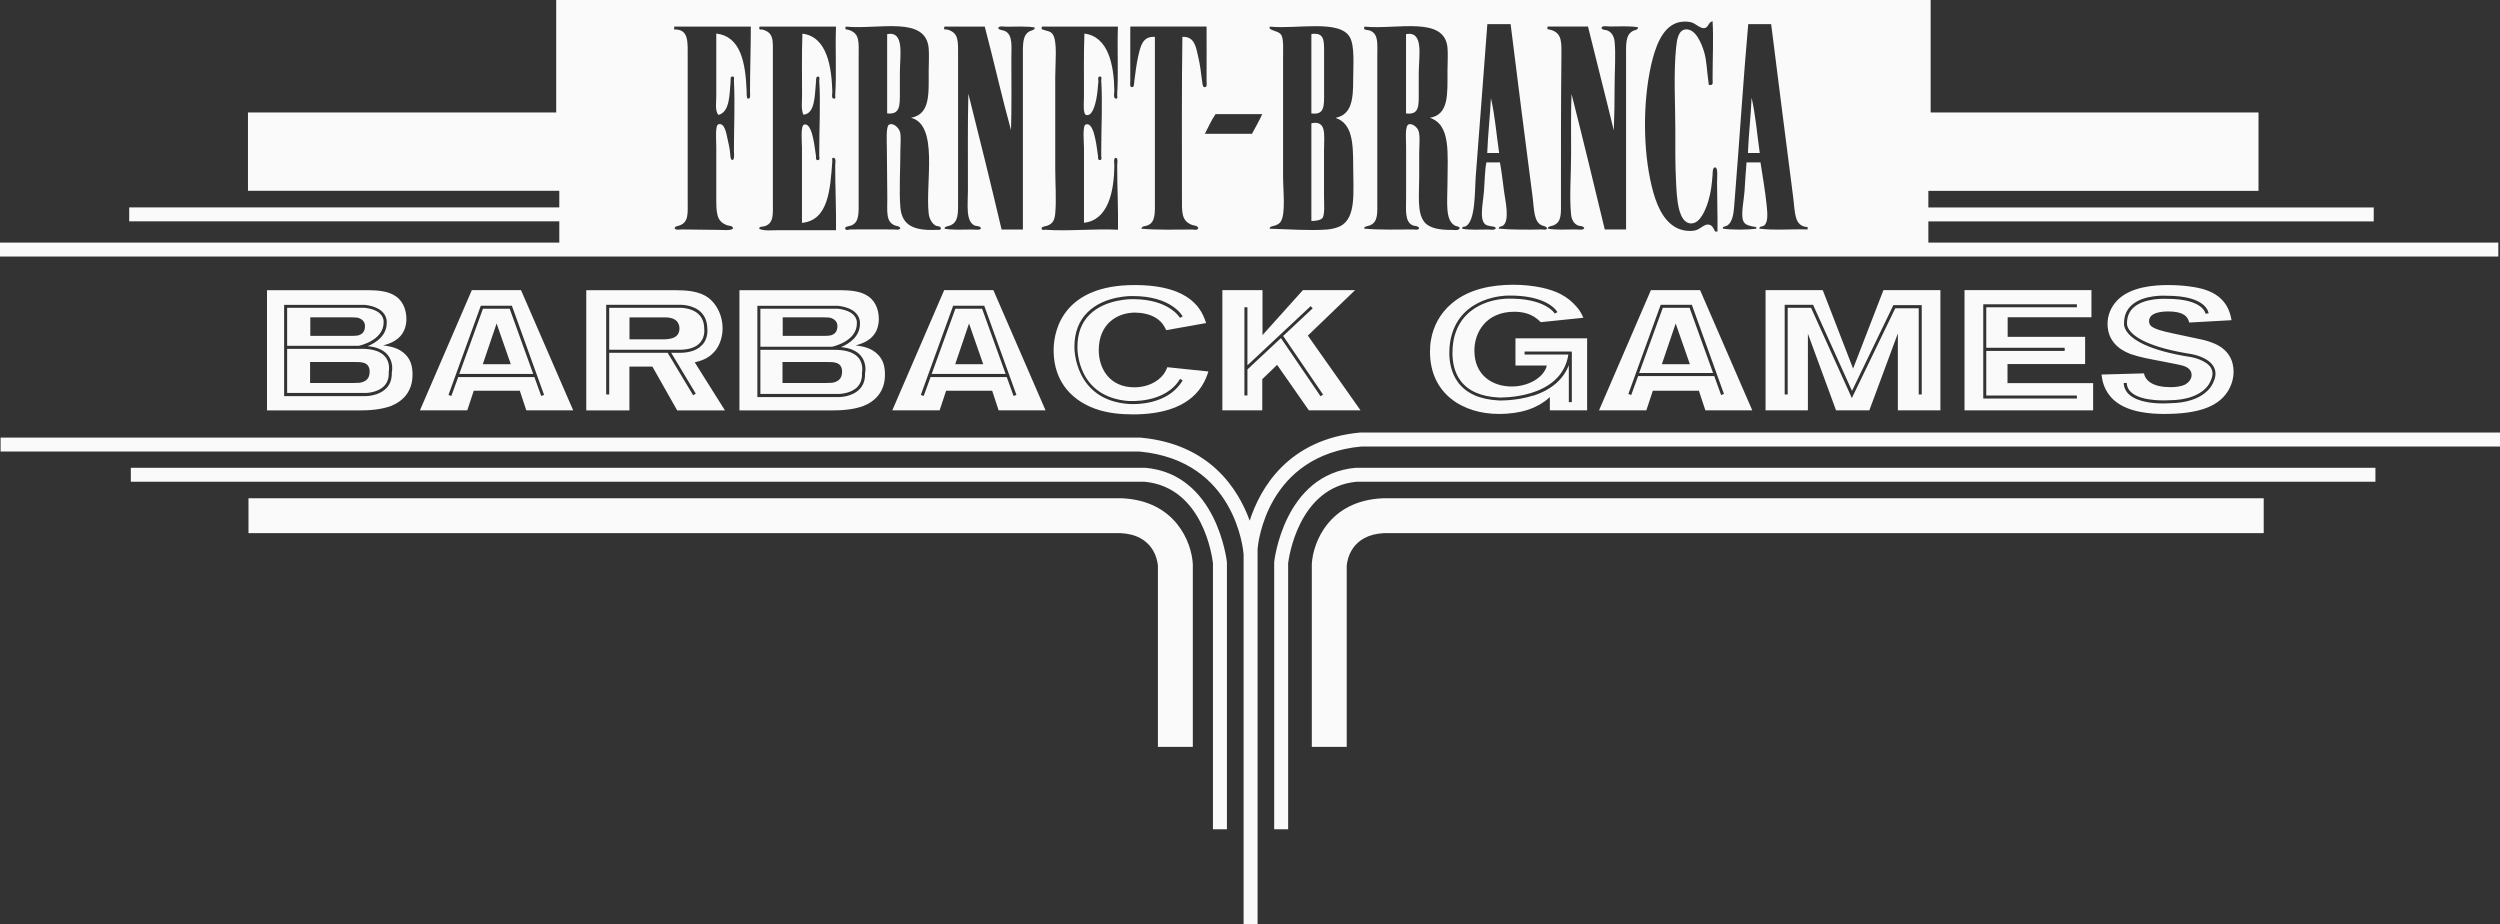 <svg width="522" height="193" viewBox="0 0 522 193" fill="none" xmlns="http://www.w3.org/2000/svg">
<rect x="0" y="0" width="522" height="193" fill="#333333" stroke="none"/>
<path d="M288.684 104.043C277.512 104.549 274.136 113.264 273.906 117.797V155.95H281.195V118.119C281.302 116.863 282.162 111.671 288.945 111.319H472.664V104.043H288.699H288.684Z" fill="#FAFAFA"/>
<path d="M283.098 97.672C268.059 98.989 266.064 117.185 266.049 117.369V173.15H268.964V117.598C269.103 116.496 271.113 101.7 283.297 100.582H495.989V97.672H283.098Z" fill="#FAFAFA"/>
<path d="M284.218 90.305H284.08C268.903 91.683 263.102 102.006 260.939 108.715C258.514 102.037 252.56 92.679 238.15 91.377H238.089H0.123V94.287H237.951C257.962 96.14 259.604 114.903 259.665 115.745V193.015H262.581V114.642C262.688 113.325 264.56 95.068 284.279 93.23H522V90.32H284.218V90.305Z" fill="#FAFAFA"/>
<path d="M234.268 104.043H51.884V111.319H234.022C240.836 111.671 241.664 116.924 241.772 118.104V155.95H249.061V117.797C248.831 113.264 245.455 104.549 234.283 104.043H234.268Z" fill="#FAFAFA"/>
<path d="M239.132 97.672H239.071H27.315V100.582H238.933C251.209 101.7 253.112 116.312 253.266 117.598V173.15H256.181V117.369C256.151 117.185 254.156 98.989 239.132 97.672Z" fill="#FAFAFA"/>
<path d="M84.847 66.488C84.847 65.354 84.524 63.21 82.713 61.908C80.964 60.667 78.585 60.621 76.836 60.591H55.751V85.694H75.087C77.051 85.694 79.506 85.556 81.609 84.775C84.094 83.81 86.135 81.758 86.135 78.266C86.135 76.489 85.783 75.203 84.708 74.069C83.312 72.614 81.501 72.323 80.013 72.109C83.082 71.358 84.862 69.627 84.862 66.488H84.847ZM80.749 67.284C80.811 70.072 78.509 71.557 76.79 72.277C78.724 72.461 80.135 73.089 80.995 74.161C82.176 75.647 81.885 77.439 81.808 77.76C81.854 79.108 81.486 80.211 80.672 81.053C79.107 82.692 76.498 82.707 76.391 82.707H59.327V63.654H76.192C81.041 64.221 80.749 67.253 80.749 67.284Z" fill="#FAFAFA"/>
<path d="M75.332 72.844H59.956V82.049H76.391C76.391 82.049 78.831 82.034 80.212 80.594C80.903 79.874 81.225 78.909 81.163 77.73V77.684V77.638C81.163 77.623 81.562 75.892 80.473 74.529C79.567 73.411 77.91 72.829 75.547 72.829C75.47 72.829 75.409 72.829 75.332 72.829V72.844ZM77.174 77.577C77.174 78.434 76.959 79.323 75.777 79.752C75.378 79.935 74.749 79.966 73.859 79.966H64.744V75.585H73.69C74.795 75.585 75.394 75.585 75.977 75.769C76.729 75.984 77.189 76.627 77.189 77.577H77.174Z" fill="#FAFAFA"/>
<path d="M76.145 64.267H59.956V72.201H74.903C74.903 72.201 80.166 71.144 80.105 67.238C80.105 67.101 80.304 64.742 76.145 64.267ZM75.117 69.919C74.872 70.026 74.58 70.133 73.23 70.133H64.79V66.258H73.26C74.12 66.258 74.718 66.289 75.071 66.473C75.885 66.825 76.207 67.392 76.207 68.112C76.207 69.076 75.777 69.674 75.102 69.919H75.117Z" fill="#FAFAFA"/>
<path d="M149.283 73.303C150.311 72.063 150.879 70.317 150.879 68.54C150.879 66.013 149.744 63.562 147.917 62.184C145.815 60.652 143.114 60.621 140.904 60.591H122.413V85.694H131.421V76.55H136.224L141.395 85.694H151.37L145.063 75.662C146.137 75.371 147.841 75.019 149.268 73.319L149.283 73.303ZM146.72 71.894C145.769 73.028 144.204 73.625 142.071 73.671H140.152L145.278 82.202L144.725 82.524L139.416 73.671H127.201V82.371H126.571V63.639H141.84C141.933 63.639 144.587 63.516 146.291 65.124C147.196 65.982 147.672 67.162 147.687 68.632C147.687 68.662 147.963 70.454 146.736 71.909L146.72 71.894Z" fill="#FAFAFA"/>
<path d="M145.846 65.584C144.327 64.16 141.871 64.267 141.841 64.267H127.201V73.028H142.071C144.004 72.982 145.401 72.477 146.229 71.496C147.273 70.271 147.043 68.693 147.043 68.678C147.043 67.346 146.628 66.319 145.846 65.584ZM138.204 70.853H131.436V66.273H138.909C139.585 66.273 140.505 66.35 141.227 66.978C141.687 67.407 141.871 68.004 141.871 68.571C141.871 70.807 139.585 70.853 138.204 70.853Z" fill="#FAFAFA"/>
<path d="M183.489 66.488C183.489 65.354 183.167 63.21 181.356 61.908C179.606 60.667 177.228 60.621 175.478 60.591H154.393V85.694H173.729C175.693 85.694 178.148 85.556 180.251 84.775C182.737 83.81 184.778 81.758 184.778 78.266C184.778 76.489 184.425 75.203 183.351 74.069C181.954 72.614 180.143 72.323 178.655 72.109C181.724 71.358 183.504 69.627 183.504 66.488H183.489ZM179.56 67.483C179.622 70.271 177.32 71.756 175.601 72.476C177.535 72.66 178.946 73.288 179.806 74.36C180.987 75.846 180.696 77.638 180.619 77.959C180.665 79.307 180.297 80.41 179.484 81.252C177.918 82.891 175.309 82.907 175.202 82.907H158.138V63.853H175.003C179.852 64.42 179.56 67.453 179.56 67.483Z" fill="#FAFAFA"/>
<path d="M158.767 73.043V82.248H175.202C175.202 82.248 177.642 82.233 179.023 80.793C179.714 80.073 180.036 79.109 179.975 77.929V77.883V77.837C179.975 77.822 180.374 76.091 179.284 74.743C178.348 73.579 176.599 73.028 174.143 73.043H158.767ZM175.816 77.577C175.816 78.435 175.601 79.323 174.419 79.752C174.02 79.936 173.391 79.966 172.501 79.966H163.386V75.586H172.332C173.437 75.586 174.036 75.586 174.619 75.77C175.371 75.984 175.831 76.627 175.831 77.577H175.816Z" fill="#FAFAFA"/>
<path d="M174.957 64.466H158.767V72.4H173.714C173.714 72.4 178.992 71.343 178.916 67.438C178.916 67.3 179.115 64.956 174.957 64.466ZM173.76 69.919C173.514 70.026 173.222 70.133 171.872 70.133H163.432V66.258H171.903C172.762 66.258 173.361 66.289 173.714 66.473C174.527 66.825 174.849 67.392 174.849 68.112C174.849 69.076 174.419 69.674 173.744 69.919H173.76Z" fill="#FAFAFA"/>
<path d="M186.328 85.679H196.195L197.545 81.59H207.167L208.518 85.679H218.308L207.413 60.576H197.146L186.312 85.679H186.328ZM205.51 63.838L212.231 82.463L211.633 82.677L210.206 78.725H194.308L192.865 82.677L192.267 82.463L199.019 63.838H205.51Z" fill="#FAFAFA"/>
<path d="M205.08 64.466H199.479L194.538 78.082H209.975L205.065 64.466H205.08ZM202.333 67.545L205.295 76.045H199.448L202.333 67.545Z" fill="#FAFAFA"/>
<path d="M87.701 85.679H97.568L98.918 81.59H108.54L109.891 85.679H119.681L108.786 60.576H98.519L87.685 85.679H87.701ZM106.883 63.838L113.604 82.463L113.006 82.677L111.579 78.725H95.68L94.238 82.677L93.64 82.463L100.392 63.838H106.883Z" fill="#FAFAFA"/>
<path d="M106.438 64.466H100.837L95.895 78.082H111.333L106.423 64.466H106.438ZM103.691 67.545L106.653 76.045H100.806L103.691 67.545Z" fill="#FAFAFA"/>
<path d="M237.091 65.278C238.38 65.278 240.053 65.569 241.404 66.411C242.723 67.269 243.153 68.219 243.506 68.939L251.839 67.453C251.025 65.064 249.092 59.519 236.877 59.519C222.559 59.519 219.996 68.295 219.996 73.166C219.996 80.058 224.278 84.01 229.434 85.603C231.751 86.307 234.176 86.522 236.631 86.522C242.155 86.522 247.925 85.235 250.887 80.686C251.701 79.4 252.023 78.481 252.314 77.562L243.736 76.673C243.445 77.424 243.092 78.236 241.925 79.2C240.606 80.273 238.795 80.87 236.831 80.87C231.659 80.87 229.419 76.918 229.419 73.12C229.419 67.79 233.055 65.263 237.107 65.263L237.091 65.278ZM235.695 83.719C235.772 83.719 243.306 84.331 246.391 79.109L246.943 79.43C244.289 83.903 238.795 84.377 236.585 84.377C236.048 84.377 235.71 84.347 235.634 84.347C224.262 83.489 224.339 72.66 224.339 72.538C224.308 69.49 225.244 67.009 227.101 65.186C230.662 61.694 236.293 61.801 236.539 61.816C244.58 61.816 246.836 65.891 246.943 66.059L246.376 66.365C246.376 66.365 244.166 62.46 236.524 62.46C236.462 62.46 230.892 62.352 227.531 65.661C225.797 67.361 224.938 69.689 224.968 72.569C224.968 72.997 224.907 82.922 235.68 83.734L235.695 83.719Z" fill="#FAFAFA"/>
<path d="M255.23 60.576V85.679H263.563V79.17L266.663 76.183L273.292 85.679H284.08L273.077 70.072L282.944 60.576H272.049L263.609 69.965V60.576H255.245H255.23ZM273.66 63.915L274.09 64.374L267.921 70.148L276.254 82.386L275.732 82.738L267.461 70.593L260.463 77.132V82.57H259.834V64.16H260.463V76.275L273.66 63.93V63.915Z" fill="#FAFAFA"/>
<path d="M331.391 85.679V70.638H316.429V76.321H322.981C322.414 78.771 319.206 80.701 315.646 80.701C311.549 80.701 307.85 78.312 307.85 73.196C307.85 69.459 310.244 65.094 316.183 65.094C318.101 65.094 320.066 65.553 321.708 67.269L330.608 66.35C330.225 65.538 329.964 64.925 329.181 64.037C327.263 61.831 324.976 60.729 321.907 60.055C319.989 59.657 317.994 59.458 316.03 59.458C311.441 59.458 306.761 60.346 303.247 63.256C300.546 65.492 299.288 68.264 298.827 70.761C298.643 71.649 298.582 72.568 298.582 73.457C298.582 82.233 305.457 86.429 312.93 86.429C317.917 86.429 320.48 85.082 321.83 84.254C322.797 83.657 323.15 83.335 323.611 82.907V85.679H331.375H331.391ZM320.112 82.6C316.49 83.749 313.068 83.611 312.93 83.611C309.001 83.412 306.147 82.141 304.428 79.813C301.589 75.953 302.924 70.638 302.986 70.424C305.042 61.816 314.526 61.724 314.633 61.724C323.104 61.51 325.114 65.017 325.191 65.171L324.639 65.477C324.639 65.477 322.674 62.153 314.649 62.368C314.265 62.368 305.533 62.459 303.6 70.592C303.6 70.654 302.28 75.846 304.935 79.46C306.531 81.62 309.232 82.815 312.945 82.999C313.068 82.999 326.004 83.473 327.478 74.023H318.332V73.395H328.153V73.487H328.199V83.963H327.57V76.244C326.419 79.246 323.887 81.421 320.112 82.631V82.6Z" fill="#FAFAFA"/>
<path d="M333.892 85.679H343.759L345.11 81.59H354.732L356.082 85.679H365.873L354.977 60.576H344.711L333.877 85.679H333.892ZM353.258 63.639L359.965 82.263L359.366 82.478L357.939 78.526H342.041L340.598 82.478L340 82.263L346.752 63.639H353.243H353.258Z" fill="#FAFAFA"/>
<path d="M352.798 64.267H347.197L342.256 77.883H357.693L352.783 64.267H352.798ZM349.882 67.545L352.844 76.045H346.997L349.882 67.545Z" fill="#FAFAFA"/>
<path d="M405.158 85.679V60.576H393.265L386.927 76.964L380.589 60.576H368.65V85.679H377.489V69.674L383.367 85.679H390.318L396.273 69.612V85.679H405.173H405.158ZM395.735 64.359L386.666 83.121L378.149 64.267H373.269V82.371H372.64V63.639H378.564L386.697 81.62L395.336 63.715H401.26V82.371H400.631V64.359H395.751H395.735Z" fill="#FAFAFA"/>
<path d="M436.693 66.227V60.576H410.191V85.679H437.046V79.997H419.168V76.014H435.373V70.332H419.199V66.243H436.693V66.227ZM431.107 72.645V73.273H414.733V82.585H433.655V83.213H414.104V63.532H433.655V64.16H414.733V72.614H431.107V72.645Z" fill="#FAFAFA"/>
<path d="M456.351 80.242C455.461 80.732 454.141 80.839 453.22 80.839C449.66 80.839 447.988 79.599 447.665 77.96L438.796 78.205C438.934 79.338 439.256 81.651 441.435 83.581C444.397 86.215 449.415 86.43 451.947 86.43C458.714 86.43 462.95 85.036 465.052 81.881C465.804 80.778 466.372 79.246 466.372 77.577C466.372 75.295 465.298 72.814 461.952 71.573C460.878 71.144 459.819 70.899 458.714 70.685C457.011 70.286 455.261 69.98 453.543 69.582C452.146 69.291 449.63 68.724 449.016 67.943C448.832 67.728 448.724 67.407 448.724 67.055C448.724 65.201 451.502 65.033 452.683 65.033C456.458 65.033 456.888 66.519 457.103 67.346L465.942 66.856C465.697 65.508 465.083 61.985 460.387 60.484C458.822 59.948 455.799 59.519 452.729 59.519C449.952 59.519 444.888 59.81 442.079 62.72C440.836 64.007 440.054 65.737 440.054 67.621C440.054 72.201 444.074 73.625 445.041 73.978C446.008 74.299 446.929 74.544 447.926 74.759C449.169 75.05 454.832 76.045 455.937 76.397C456.643 76.643 457.609 77.148 457.609 78.312C457.609 79.17 456.965 79.874 456.366 80.227L456.351 80.242ZM461.737 76.964C460.801 75.126 457.533 74.575 457.502 74.56C448.494 73.166 445.241 70.899 444.09 69.26C443.369 68.234 443.491 67.499 443.507 67.407C443.507 65.952 444.013 64.711 445.041 63.762C447.573 61.418 452.284 61.74 452.484 61.755C460.771 61.755 461.139 65.278 461.154 65.431L460.832 65.462L460.51 65.492C460.51 65.492 460.111 62.398 452.453 62.398C452.376 62.398 447.788 62.092 445.456 64.236C444.565 65.064 444.12 66.151 444.12 67.468C444.12 67.545 444.028 68.112 444.627 68.939C445.732 70.47 448.878 72.569 457.579 73.932C457.732 73.962 461.185 74.544 462.274 76.673C462.75 77.623 462.704 78.695 462.106 79.89C462.06 80.028 460.571 84.132 453.021 84.194C452.96 84.194 452.438 84.24 451.655 84.24C449.768 84.24 446.422 83.994 444.627 82.432C443.875 81.773 443.476 80.947 443.43 79.981L444.059 79.951C444.09 80.763 444.412 81.421 445.041 81.957C447.358 83.994 452.929 83.566 452.99 83.566C460.08 83.52 461.461 79.813 461.523 79.645C462.044 78.603 462.106 77.715 461.722 76.964H461.737Z" fill="#FAFAFA"/>
<path d="M310.536 31.95H313.022C312.454 28.136 312.147 24.046 311.303 20.508C311.119 24.337 310.659 28.35 310.536 31.95Z" fill="#FAFAFA"/>
<path d="M185.33 7.107C185.238 7.107 185.238 7.245 185.238 7.367V23.679C187.954 23.985 187.893 22.025 187.893 19.406V15.224C187.893 11.594 188.906 6.509 185.33 7.107Z" fill="#FAFAFA"/>
<path d="M276.468 31.015C276.468 28.059 276.99 25.165 273.906 25.716C273.814 25.716 273.814 25.854 273.814 25.976V46.133C274.489 46.163 275.732 46.025 276.116 45.535C276.668 44.831 276.453 42.395 276.453 40.925V31.015H276.468Z" fill="#FAFAFA"/>
<path d="M273.814 23.679C276.622 24.077 276.468 22.04 276.468 19.405V11.364C276.468 8.592 276.637 6.739 273.906 7.091C273.814 7.091 273.814 7.229 273.814 7.352V23.679Z" fill="#FAFAFA"/>
<path d="M293.671 7.107C293.564 7.107 293.579 7.244 293.579 7.367V23.679C296.341 24.046 296.234 22.101 296.234 19.497V15.393C296.234 11.671 297.339 6.509 293.671 7.107Z" fill="#FAFAFA"/>
<path d="M364.952 31.95H367.438C366.885 28.09 366.563 24 365.735 20.416C365.566 24.353 365.121 27.998 364.967 31.95H364.952Z" fill="#FAFAFA"/>
<path d="M402.641 50.666V46.224H495.636V43.314H402.641V39.853H471.574V23.48H403.117V0H116.136V23.48H51.776V39.837H116.781V43.299H26.978V46.209H116.781V50.651H0V53.561H521.647V50.651H402.641V50.666ZM156.158 20.6C155.82 20.554 155.913 19.268 155.897 18.977C155.667 13.141 154.685 7.582 149.559 7.015V20.08C149.559 21.458 149.252 23.005 149.989 24.001C152.46 23.373 152.291 19.635 152.552 17.001C152.583 16.679 152.383 15.944 152.981 15.975C153.442 15.99 153.227 16.618 153.242 16.833C153.488 21.872 153.242 26.436 153.242 31.444C153.242 32.042 153.442 33.405 152.905 33.405C152.429 33.405 152.506 32.149 152.383 31.352C152.276 30.602 152.061 29.683 151.953 29.208C151.692 28.029 151.339 25.502 149.989 25.961C149.283 26.191 149.559 29.331 149.559 30.663V40.91C149.559 44.386 149.513 46.24 151.877 47.051C152.199 47.174 152.981 47.051 153.074 47.741C152.414 48.2 151.14 48.001 150.081 48.001C146.92 48.001 145.385 47.909 142.301 47.909C141.84 47.909 141.104 48.124 140.843 47.649C140.95 47.22 141.549 47.205 141.963 47.051C143.835 46.316 143.59 44.54 143.59 41.752V12.054C143.59 8.807 143.881 6.05 140.766 6.157V5.56H156.772C156.772 9.879 156.603 14.704 156.603 19.053C156.603 19.881 156.787 20.677 156.173 20.585L156.158 20.6ZM174.389 19.911C174.389 20.064 174.573 20.631 174.128 20.6C173.529 20.631 173.806 19.574 173.79 19.069C173.637 14.183 172.777 7.658 167.545 7.03C167.391 11.074 167.468 15.623 167.468 19.926C167.468 21.305 167.253 22.745 167.729 23.939C170.245 23.801 170.107 19.834 170.384 17.016C170.414 16.725 170.322 16.082 170.721 15.99C171.289 15.898 171.059 16.649 171.059 16.848C171.35 21.458 171.059 26.696 171.059 31.46C171.059 31.781 171.074 32.21 171.059 32.578C171.059 32.792 171.274 33.405 170.798 33.435C170.215 33.497 170.43 32.807 170.368 32.501C170.184 31.475 170.092 30.296 169.846 29.177C169.647 28.243 169.125 25.655 167.882 26.022C167.115 26.252 167.452 29.836 167.452 30.893V46.531C172.992 46.01 173.361 39.501 173.79 33.635C173.79 33.481 173.606 32.915 174.051 32.945C174.65 32.991 174.389 34.079 174.389 34.661C174.389 39.286 174.619 43.651 174.558 48.062C171.32 48.062 166.593 48.062 162.496 48.062C161.115 48.062 159.688 48.261 158.552 47.802C158.414 47.235 159.258 47.373 159.749 47.205C161.59 46.546 161.376 44.723 161.376 42.258V11.457C161.376 8.424 161.621 6.816 159.15 6.157C159.012 6.127 158.859 6.203 158.721 6.157C158.46 6.081 158.567 6.081 158.552 5.82C158.552 5.698 158.552 5.575 158.644 5.56H174.558C174.373 10.415 174.696 15.163 174.389 19.911ZM195.013 48.016C190.885 48.093 188.323 47.113 188 43.314C187.709 39.945 188 35.181 188 31.352C188 29.974 188.185 28.473 187.908 27.508C187.709 26.788 186.558 25.502 185.606 26.053C184.962 26.421 185.177 29.606 185.177 31C185.177 34.814 185.269 37.402 185.269 41.415C185.269 44.157 184.947 46.286 186.803 47.051C187.187 47.22 187.801 47.174 188 47.649C187.74 48.124 187.064 47.909 186.635 47.909C183.596 47.909 180.082 47.879 177.565 47.909C177.228 47.909 176.522 48.261 176.46 47.649C176.537 47.22 177.335 47.266 177.826 47.051C179.468 46.316 179.284 44.386 179.284 41.675V12.146C179.284 8.883 179.622 7 177.228 6.249C177.028 6.188 176.921 6.203 176.798 6.157C176.491 6.05 176.506 6.203 176.537 5.82C176.537 5.698 176.537 5.575 176.629 5.56C183.535 6.203 193.31 3.247 193.909 10.078C194.031 11.533 193.909 13.279 193.909 14.949C193.909 19.697 194.231 23.832 190.226 24.598C196.057 26.084 193.187 38.214 193.909 44.586C194.031 45.688 194.63 46.745 195.443 47.143C195.735 47.281 196.425 47.143 196.471 47.741C196.41 48.108 195.643 47.986 195.013 48.001V48.016ZM215.04 6.509C213.444 7.306 213.582 9.282 213.582 12.054V47.925H209.131C206.891 38.413 204.574 28.963 202.195 19.574C202.042 25.563 202.103 32.93 202.103 39.73C202.103 42.564 201.581 46.178 203.469 47.067C203.914 47.281 204.62 47.097 204.835 47.664C204.635 48.124 203.684 47.925 203.039 47.925C201.259 47.925 198.788 48.062 197.223 47.756C197.162 47.266 197.975 47.251 198.42 47.067C200.17 46.347 200.047 44.478 200.047 41.767V11.717C200.047 8.485 200.216 6.831 197.745 6.157C197.607 6.127 197.453 6.203 197.315 6.157C197.024 6.065 197.177 6.081 197.146 5.82C197.146 5.698 197.146 5.575 197.239 5.56H205.617C207.505 12.697 209.147 20.095 211.096 27.171C211.249 22.883 211.172 17.215 211.172 12.222C211.172 9.665 211.51 7.352 209.899 6.509C209.423 6.249 208.748 6.356 208.441 5.912C208.456 5.315 209.576 5.575 210.16 5.575C211.986 5.575 214.487 5.437 216.068 5.744C216.083 6.264 215.362 6.356 215.04 6.509ZM233.27 19.911C233.27 20.064 233.454 20.631 233.009 20.6C232.396 20.539 232.672 19.482 232.672 18.885C232.595 13.524 231.398 7.627 226.426 7.015C226.273 11.104 226.334 15.531 226.334 20.08C226.334 21.029 226.073 23.801 226.764 24.001C228.099 24.399 228.697 21.718 228.912 20.677C229.142 19.498 229.219 18.364 229.342 17.001C229.372 16.725 229.112 16.067 229.603 15.975C230.17 15.883 229.925 16.633 229.94 16.833C230.232 21.443 229.94 26.681 229.94 31.444C229.94 31.766 229.956 32.195 229.94 32.562C229.94 32.777 230.155 33.389 229.679 33.42C229.173 33.481 229.296 32.777 229.25 32.486C229.081 31.444 228.973 30.28 228.728 29.162C228.544 28.259 227.991 25.471 226.672 26.007C225.996 26.283 226.334 29.867 226.334 30.878V46.515C231.337 45.979 232.641 40.098 232.672 34.477C232.672 34.017 232.457 33.129 232.933 32.945C233.531 32.976 233.27 34.017 233.27 34.569C233.27 38.857 233.5 43.59 233.439 47.971C228.544 47.71 223.234 48.323 218.201 47.971C218.063 47.971 217.48 48.154 217.51 47.71C217.403 47.297 218.231 47.297 218.707 47.113C219.766 46.699 220.196 46.056 220.334 44.555C220.595 41.553 220.334 38.337 220.334 35.074V16.067C220.334 13.218 220.825 8.654 219.827 7.183C219.321 6.433 218.63 6.525 217.679 6.157C217.387 6.05 217.526 6.111 217.51 5.82C217.51 5.698 217.51 5.575 217.602 5.56H233.424C233.24 10.201 233.562 15.194 233.255 19.911H233.27ZM250.979 16.833C250.764 15.086 250.565 13.463 250.212 11.962C249.706 9.772 249.445 7.597 246.882 7.689C246.729 17.997 246.79 30.035 246.79 41.078C246.79 44.295 246.621 46.102 248.923 46.975C249.322 47.113 250.059 47.067 250.212 47.664C249.997 48.139 249.307 47.925 248.923 47.925C245.608 47.94 241.45 48.047 238.319 47.756C238.411 47.159 239.194 47.235 239.608 47.067C241.311 46.362 241.143 44.478 241.143 41.767V7.704C238.519 7.505 238.12 9.741 237.628 11.885C237.291 13.417 237.091 15.041 236.861 16.833C236.769 17.552 236.83 18.242 236.339 18.196C235.833 18.15 236.002 17.399 236.002 16.909C235.986 13.356 236.002 9.328 236.002 5.805C236.002 5.682 236.002 5.56 236.094 5.544H251.931C251.931 9.144 251.961 13.034 251.931 16.909C251.931 17.583 252.099 18.119 251.593 18.196C251.087 18.272 251.087 17.522 250.995 16.833H250.979ZM261.414 27.937H251.578C252.284 26.543 252.943 25.088 253.803 23.832H263.563C262.903 25.256 262.151 26.574 261.414 27.937ZM279.814 47.235C279.093 47.603 278.003 47.848 277.082 47.925C273.491 48.2 268.719 47.848 265.097 47.756C265.097 47.22 265.88 47.235 266.294 47.067C266.785 46.868 267.169 46.669 267.399 46.301C268.489 44.693 267.906 39.807 267.906 36.82V11.977C267.906 10.415 268.044 8.271 267.568 7.367C267.108 6.479 265.665 6.54 265.082 5.912C265.082 5.897 265.082 5.851 265.082 5.82C265.082 5.698 265.082 5.575 265.174 5.56C270.729 6.127 279.752 3.998 281.855 7.781C282.898 9.649 282.545 13.662 282.545 16.496C282.545 20.57 282.331 23.893 278.862 24.613C282.361 25.793 282.545 29.775 282.545 34.691C282.545 40.067 283.251 45.489 279.814 47.251V47.235ZM303.17 48.001C300.73 48.032 298.459 47.725 297.354 46.286C295.865 44.356 296.326 40.619 296.326 37.142V32.103C296.326 30.479 296.571 28.304 296.157 27.232C295.912 26.635 295.037 25.762 294.193 25.946C293.287 26.16 293.594 29.131 293.594 30.648V41.247C293.594 43.85 293.272 46.27 294.96 47.051C295.39 47.251 296.065 47.082 296.326 47.649C296.126 48.124 295.42 47.909 295.037 47.909C291.86 47.925 287.84 48.032 284.847 47.741C284.771 47.235 285.615 47.235 286.044 47.051C287.794 46.332 287.579 44.478 287.579 41.752V11.717C287.579 9.098 287.855 7.153 286.121 6.418C285.707 6.249 285.415 6.326 285.016 6.157C284.724 6.05 284.863 6.111 284.847 5.82C284.847 5.698 284.847 5.575 284.939 5.56C291.691 6.218 301.574 3.278 302.234 9.91C302.372 11.303 302.234 13.141 302.234 14.949C302.234 19.712 302.526 23.939 298.551 24.598C303.001 26.068 302.234 32.057 302.234 38.352C302.234 42.028 301.651 46.056 303.861 47.143C304.137 47.281 304.674 47.22 304.812 47.664C304.459 48.215 303.676 48.001 303.185 48.001H303.17ZM321.907 47.909C319.145 47.986 315.508 47.986 312.93 47.741C312.93 47.235 313.528 47.312 313.789 47.143C315.309 46.133 314.296 41.875 314.05 39.975C313.759 37.709 313.498 35.626 313.191 33.91H310.367C310.045 35.319 310.03 37.54 309.861 39.807C309.661 42.472 308.802 45.933 310.198 46.898C310.521 47.128 310.935 47.143 311.303 47.235C311.61 47.312 312.178 47.235 312.331 47.664C312.04 48.139 311.257 47.925 310.705 47.925C309.063 47.925 306.746 48.062 305.318 47.756C305.196 47.235 305.871 47.373 306.086 47.235C308.127 45.995 307.897 39.96 308.142 36.728C308.909 26.359 309.815 15.27 310.536 5.299C310.536 5.177 310.521 5.054 310.628 5.039H315.416C316.843 16.633 318.47 29.269 320.035 41.339C320.342 43.728 320.234 46.286 321.923 47.051C322.275 47.22 322.843 47.22 323.027 47.649C322.905 48.124 322.229 47.894 321.923 47.909H321.907ZM340.905 6.494C339.34 7.336 339.524 9.374 339.524 12.13C339.524 23.863 339.524 36.59 339.524 47.909H335.074C332.803 38.459 330.516 28.994 328.138 19.635C327.984 23.388 328.045 27.768 328.045 32.195C328.045 36.621 327.662 41.139 328.045 44.831C328.153 45.826 328.567 46.653 329.427 47.051C329.872 47.266 330.593 47.097 330.792 47.649C330.593 48.108 329.641 47.909 328.997 47.909C327.217 47.909 324.746 48.047 323.181 47.741C323.181 47.22 323.964 47.235 324.378 47.051C326.127 46.332 325.928 44.555 325.928 41.752C325.928 31.781 325.912 21.933 326.02 12.039C326.051 8.868 326.219 6.923 323.795 6.234C323.595 6.172 323.488 6.188 323.365 6.142C323.043 6.05 323.089 6.188 323.104 5.805C323.104 5.682 323.104 5.56 323.196 5.544H331.575C333.34 12.804 335.212 19.972 336.961 27.232C337.069 24.567 337.13 21.29 337.13 18.012C337.13 14.734 337.406 11.395 337.13 8.7C337.023 7.643 336.578 6.8 335.688 6.387C335.289 6.203 334.629 6.326 334.399 5.866C334.414 5.269 335.534 5.529 336.117 5.529C337.943 5.529 340.46 5.391 342.025 5.698C342.025 6.28 341.243 6.295 340.921 6.463L340.905 6.494ZM358.614 48.338H358.108C357.693 47.526 357.509 46.96 356.65 46.883C355.852 46.822 354.947 47.848 354.087 48.078C352.767 48.415 351.064 48.139 349.898 47.48C347.166 45.964 345.754 42.579 344.849 38.765C343.054 31.261 343.008 21.335 344.757 13.57C345.601 9.864 346.982 6.019 349.898 4.855C350.849 4.472 352.2 4.396 353.228 4.687C353.964 4.886 355.008 5.943 355.791 5.881C356.773 5.82 356.635 4.641 357.586 4.426C357.801 7.827 357.586 12.544 357.586 16.388C357.586 17.154 357.77 17.752 357.156 17.752C356.696 17.752 356.819 17.752 356.727 17.154C356.358 14.566 356.389 12.713 355.791 10.752C355.299 9.159 354.072 5.943 351.939 6.142C350.466 6.28 350.143 8.21 349.974 9.91C349.422 15.24 349.806 21.933 349.806 26.911C349.806 30.74 349.76 34.278 349.974 38.275C350.128 41.201 350.343 46.669 353.136 46.653C355.054 46.638 356.19 43.682 356.727 41.875C357.233 40.144 357.433 38.612 357.586 36.499C357.617 36.192 357.509 34.844 358.184 34.967C358.752 35.074 358.522 37.127 358.522 38.045C358.522 41.507 358.66 45.489 358.614 48.384V48.338ZM377.443 47.909C374.098 47.802 370.354 48.139 367.346 47.741C367.346 47.189 368.036 47.312 368.282 47.143C369.233 46.5 369.049 44.524 368.88 42.87C368.589 39.899 367.975 36.483 367.591 33.91H364.676C364.507 35.641 364.415 37.755 364.246 40.052C364.139 41.691 363.448 44.861 363.985 46.117C364.369 47.021 365.213 47.097 366.041 47.312C366.226 47.358 366.839 47.266 366.732 47.741C364.752 48.016 361.607 48.016 359.719 47.741C359.673 47.22 360.333 47.297 360.578 47.143C362.006 46.224 362.006 44.019 362.205 41.675C363.187 29.53 364 16.557 365.029 5.039H369.817C371.274 16.664 372.901 29.407 374.436 41.339C374.819 44.279 374.589 47.297 377.428 47.404V47.925L377.443 47.909Z" fill="#FAFAFA"/>
</svg>
